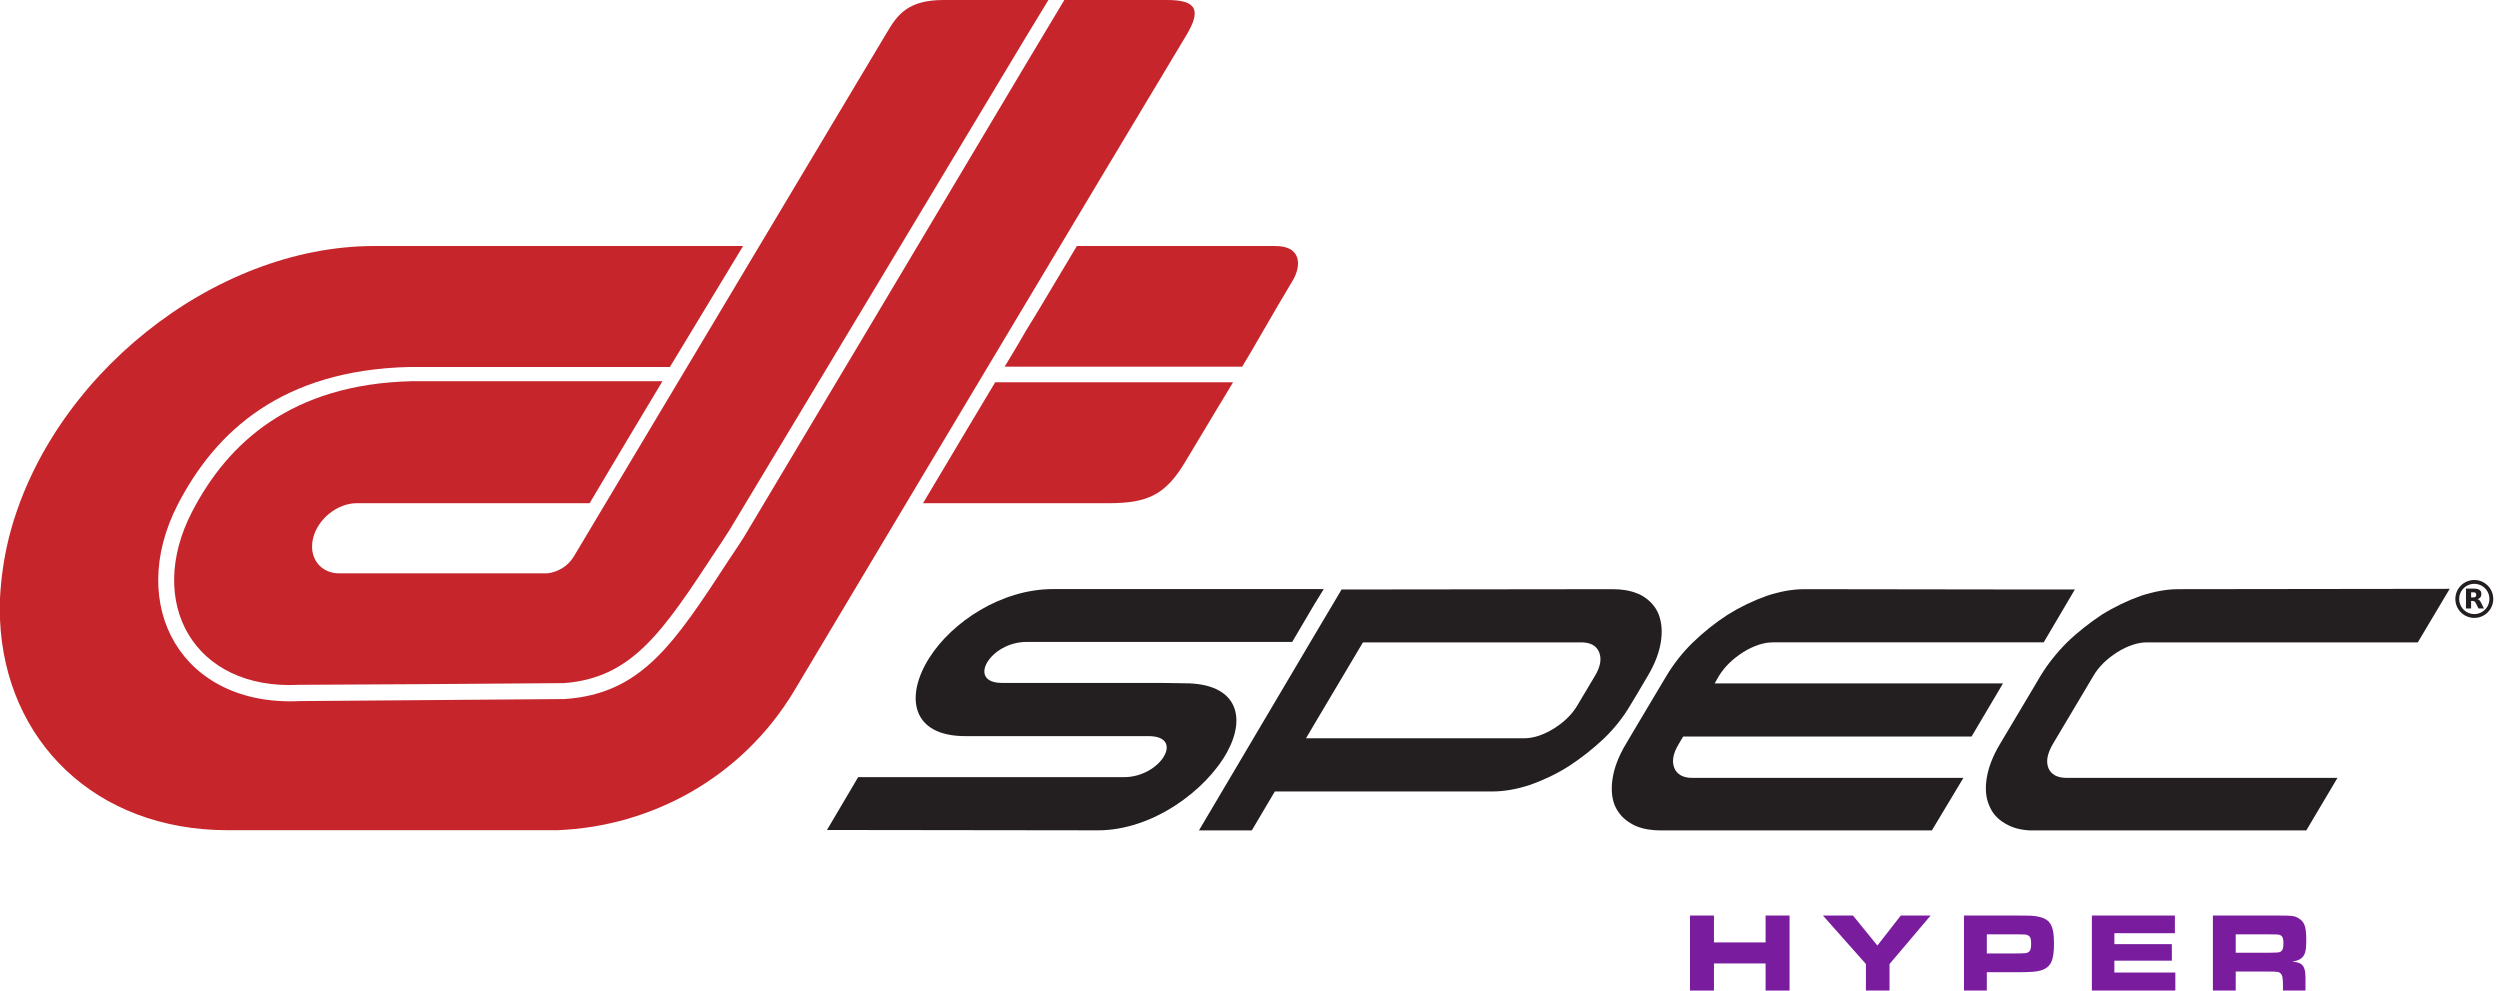 <svg clip-rule="evenodd" fill-rule="evenodd" viewBox="0 0 1866 740" xmlns="http://www.w3.org/2000/svg"><g fill="#791c9e" fill-rule="nonzero"><path d="m1261.41 683.352v56.005h17.886v-20.234h38.54v20.234h17.886v-56.005h-17.886v20.067h-38.54v-20.067z"/><path d="m1360.64 683.352 32.075 36.189v19.816h17.633v-19.816l30.65-36.189h-22.253l-17.465 22.42-18.22-22.42z"/><path d="m1465.92 739.357h17.046v-13.687h21.494c12.091 0 15.872-.334 19.65-1.595 6.715-2.434 8.983-7.306 8.983-19.731 0-14.359-3.023-18.894-13.602-20.49-3.108-.419-4.618-.502-15.199-.502h-38.372zm17.046-27.708v-14.276h21.326c7.473.085 7.641.085 8.818.504 2.182.755 2.937 2.436 2.937 6.467 0 3.861-.502 5.374-2.097 6.38-1.427.84-1.764.84-9.658.925z"/><path d="m1561.37 683.352v56.005h62.304v-13.434h-45.509v-8.9h42.907v-12.345h-42.907v-8.143h45.175v-13.183z"/><path d="m1651.7 739.357h17.046v-14.189h24.097c7.054 0 8.314.168 9.49 1.51 1.342 1.428 1.679 3.442 1.679 9.741v2.938h16.795v-5.205c.333-12.932-1.177-15.451-9.827-16.457 3.359-.504 4.955-1.094 6.55-2.353 3.023-2.265 3.864-5.456 3.864-13.77 0-9.741-1.26-13.433-5.542-16.037-3.612-2.183-3.612-2.183-22.923-2.183h-41.229zm17.046-28.212v-13.772h24.014c7.724.085 7.978.085 9.152.589 1.763.756 2.436 2.351 2.436 6.129 0 3.527-.505 5.205-1.847 6.046-1.176.84-1.176.84-9.741 1.008z"/></g><circle cx="1846.82" cy="447.058" fill="none" r="12.718" stroke="#231f20" stroke-width="2.87"/><path d="m1846.04 445.908c.791 0 1.366-.158 1.711-.46.344-.287.531-.776.531-1.466 0-.675-.187-1.149-.531-1.451-.345-.287-.92-.431-1.711-.431h-1.609v3.808zm-1.609 2.63v5.604h-3.822v-14.815h5.834c1.954 0 3.377.33 4.282.991.92.647 1.365 1.681 1.365 3.104 0 .977-.23 1.782-.704 2.414-.474.618-1.178 1.092-2.141 1.38.532.129.992.402 1.408.819.417.417.834 1.049 1.251 1.911l2.083 4.196h-4.067l-1.81-3.678c-.359-.733-.733-1.251-1.107-1.509-.373-.273-.876-.417-1.494-.417z" fill="#231f20" fill-rule="nonzero"/><path d="m1253.02 555.328c-4.289 7.081-5.3 12.891-3.282 17.953 2.016 4.805 6.561 7.336 13.404 7.336h202.336l-23.531 39.213h-202.076c-7.08 0-13.151-1.01-18.213-3.046-1.521-.493-2.787-1.266-4.052-2.018-5.815-3.282-9.847-7.85-12.378-13.664-2.294-5.811-2.787-12.631-1.521-20.485 1.266-7.828 4.545-16.429 9.867-25.289l8.084-13.664 22.01-36.914c5.297-8.857 11.881-17.459 19.966-25.289 8.11-7.852 16.711-14.672 26.063-20.742 9.354-5.813 18.961-10.381 28.828-13.922 9.867-3.281 19.219-5.039 28.338-5.039l168.68.234h33.138l-23.271 39.469h-202.078c-7.08 0-14.414 2.531-22.266 7.338-7.83 5.06-13.9 10.873-18.189 17.951l-3.047 5.32h215.229l-23.51 39.703h-215.25z" fill="#231f20"/><path d="m1532.25 555.328c-4.055 7.081-5.323 12.891-3.305 17.953 2.039 4.805 6.586 7.336 13.664 7.336h202.078l-23.273 39.213h-205.875c-7.336-.26-13.641-2.017-18.703-5.064-5.813-3.282-9.867-7.85-12.141-13.664-2.531-5.811-3.047-12.631-1.781-20.485 1.266-7.828 4.57-16.429 9.867-25.289l22.758-38.18 7.336-12.398c5.32-8.857 12.141-17.459 19.992-25.289 8.084-7.852 16.945-14.672 26.039-20.742 9.375-5.813 18.985-10.381 28.826-13.922 9.87-3.281 19.479-5.039 28.338-5.039l202.383-.258-23.812 39.961h-202.079c-7.101 0-14.437 2.531-22.265 7.338-7.852 5.06-13.922 10.873-17.953 17.951z" fill="#231f20"/><path d="m1190.3 504.75-12.654 21.237c-4.034 7.076-10.104 12.911-17.695 17.716-7.854 4.805-15.19 7.336-22.266 7.336h-162.867l6.56-11.133 35.93-60.445h162.869c7.076 0 11.388 2.534 13.404 7.338 2.042 5.06 1.008 10.873-3.281 17.951m31.359 13.664 8.086-13.664c5.323-8.857 8.602-17.459 9.867-25.289 1.266-7.852.774-14.672-1.521-20.742-2.276-5.813-6.307-10.381-12.143-13.922-1.24-.748-2.765-1.5-4.289-2.013-5.06-2.018-11.133-3.024-17.951-3.024l-202.335.232-19.995 33.656-86.484 146.182h39.445l17.203-29.088h162.635c8.834 0 18.467-1.779 28.313-5.062 9.867-3.537 19.474-8.086 28.593-13.896 9.35-6.071 17.951-12.914 26.037-20.508 8.11-7.828 14.672-16.174 19.992-25.289z" fill="#231f20"/><path d="m988.031 439.688-6.844 11.109-16.687 28.336h-198.281c-27.305 0-45.024 30.612-18.211 30.612h119.367l16.945.255c38.461 0 46.289 24.516 31.617 51.328-15.679 28.596-55.898 58.688-96.867 58.43l-201.82-.258 23.273-39.443h198.539c27.047 0 45.774-30.612 18.211-30.612h-136.336c-40.968.258-45.515-29.833-27.304-58.429 16.945-26.813 53.859-51.328 92.32-51.328z" fill="#231f20"/><path d="m964.875 209.414c-14.93 24.797-30.352 52.359-37.688 64.242h-177.281c11.133-18.445 8.086-13.406 16.172-27.304 5.578-8.86 15.68-25.805 37.688-62.719h147.703c21-.258 19.476 15.679 13.406 25.781" fill="#c6252b"/><path d="m742.828 285.305h177.539c-22.265 37.172 6.071-10.383-35.414 58.922-14.927 25.289-28.57 31.361-57.398 31.361h-138.61c27.821-46.781 44.016-73.854 53.883-90.283" fill="#c6252b"/><path d="m428.18 415.547c77.906-130.5 156.047-261 233.953-391.524 8.088-13.898 16.453-24.023 42.234-24.023h78.164c-5.578 9.117-10.875 17.953-16.453 27.07-73.851 122.907-147.703 245.836-221.555 368.508-4.546 7.078-7.336 11.367-10.101 15.422-39.727 60.445-62.485 95.086-113.578 98.883-65.742.515-131.508 1.008-197.532 1.265h-.234c-78.422 4.055-114.844-61.453-79.687-129.234 26.578-51.351 74.109-95.109 163.64-97.383h187.43c-18.211 30.352-36.422 60.703-54.375 91.055h-173.766c-14.414 0-29.086 11.648-32.622 26.062-.542 2.157-.776 4.243-.776 6.258 0 11.438 8.203 20.039 20.25 20.039h155.531c7.852-1.008 15.188-5.32 19.477-12.398" fill="#c6252b"/><path d="m885.469 26.32c-21.516 35.907-43.008 71.813-64.758 107.977-18.211 30.354-36.422 60.961-54.633 91.312-57.914 96.61-115.57 193.477-173.484 290.344-38.696 64.242-105.985 100.924-176.555 103.711h-246.07c-98.906 0-166.172-66.773-169.969-157.312v-15.938c.75-14.414 2.789-29.344 6.563-44.766 15.046-59.929 53.25-114.443 102.656-153.961 49.406-39.515 110.062-64.054 169.992-64.054h275.437c-18.21 30.094-36.421 60.187-54.632 90.281h-194.485c-47.437 1.148-83.531 13.102-111.328 31.594s-47.25 43.523-61.43 70.851c-39.187 76.125 3.047 151.243 91.055 146.93 65.766-.492 131.508-1.008 197.531-1.521h.258c57.164-4.034 81.188-40.711 122.649-104.206 3.797-5.812 7.851-11.625 10.125-15.421 0 0 .257 0 .257-.258 70.571-118.102 141.118-236.461 211.43-354.586 9.61-15.938 18.985-31.617 28.336-47.295h76.875c22.266 0 25.313 7.85 14.18 26.318" fill="#c6252b"/></svg>
